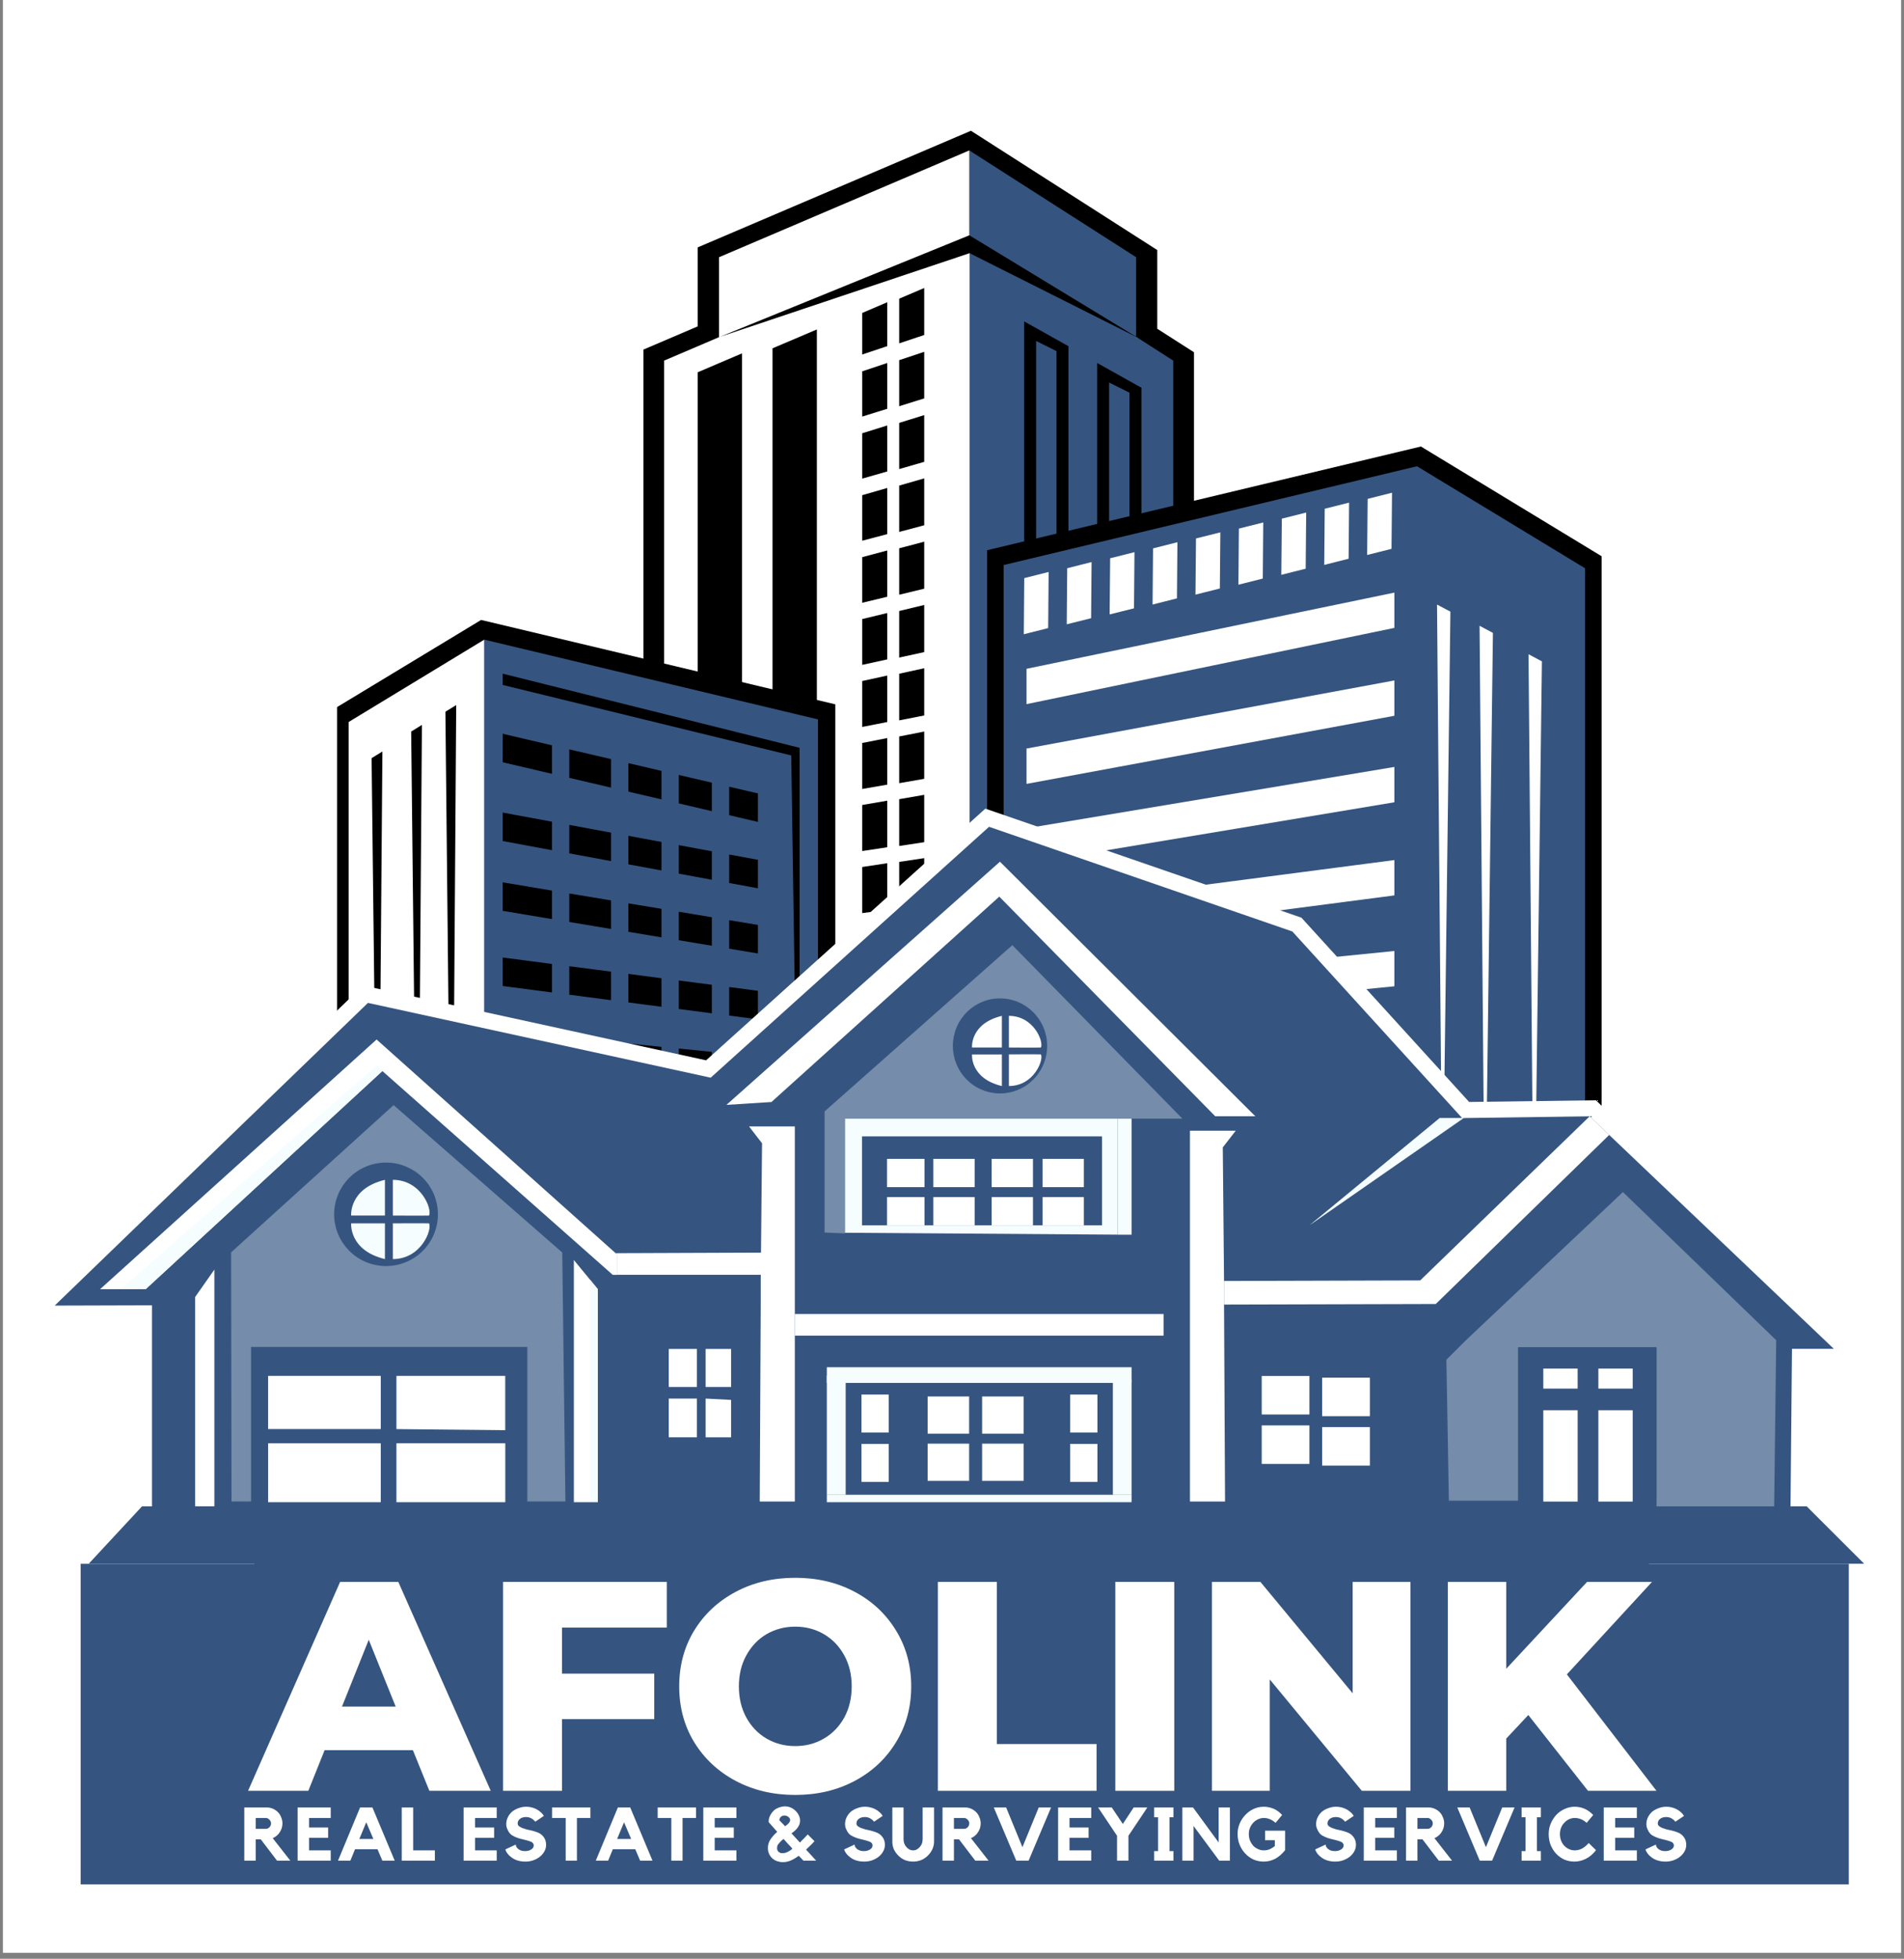 <svg xmlns="http://www.w3.org/2000/svg" xmlns:xlink="http://www.w3.org/1999/xlink" width="212" viewBox="0 0 159 163.5" height="218" preserveAspectRatio="xMidYMid meet"><rect x="0" y="0" width="159" height="163.5" fill="#808080" stroke="none"/><defs><filter x="0%" y="0%" width="100%" height="100%" id="52a277c551"></filter><g></g><clipPath id="a009444e54"><path d="M 0.242 0 L 158.758 0 L 158.758 163 L 0.242 163 Z M 0.242 0 " clip-rule="nonzero"></path></clipPath><clipPath id="764a655b62"><path d="M 0.242 0 L 158.758 0 L 158.758 128 L 0.242 128 Z M 0.242 0 " clip-rule="nonzero"></path></clipPath><mask id="c05620211f"><g filter="url(#52a277c551)"><rect x="-15.9" width="190.8" fill="#000000" y="-16.35" height="196.2" fill-opacity="0.2"></rect></g></mask><clipPath id="ca4c64a59f"><path d="M 0.242 0 L 158.758 0 L 158.758 127 L 0.242 127 Z M 0.242 0 " clip-rule="nonzero"></path></clipPath><clipPath id="790ab8b368"><rect x="0" width="159" y="0" height="128"></rect></clipPath><mask id="995bdbab51"><g filter="url(#52a277c551)"><rect x="-15.9" width="190.8" fill="#000000" y="-16.35" height="196.2" fill-opacity="0.33"></rect></g></mask><clipPath id="c2ebeda25c"><path d="M 0.434 0.48 L 31 0.48 L 31 25 L 0.434 25 Z M 0.434 0.48 " clip-rule="nonzero"></path></clipPath><clipPath id="d483b7aae5"><rect x="0" width="32" y="0" height="26"></rect></clipPath><mask id="fb540264c8"><g filter="url(#52a277c551)"><rect x="-15.9" width="190.8" fill="#000000" y="-16.35" height="196.2" fill-opacity="0.33"></rect></g></mask><clipPath id="0398c3986b"><path d="M 0.145 1 L 28.379 1 L 28.379 34.617 L 0.145 34.617 Z M 0.145 1 " clip-rule="nonzero"></path></clipPath><clipPath id="66a095cfab"><rect x="0" width="29" y="0" height="35"></rect></clipPath><mask id="99343b2d45"><g filter="url(#52a277c551)"><rect x="-15.9" width="190.8" fill="#000000" y="-16.35" height="196.2" fill-opacity="0.33"></rect></g></mask><clipPath id="2b6b0bdb85"><path d="M 0.355 0.059 L 28.59 0.059 L 28.59 27 L 0.355 27 Z M 0.355 0.059 " clip-rule="nonzero"></path></clipPath><clipPath id="7f55620295"><rect x="0" width="29" y="0" height="28"></rect></clipPath><clipPath id="d35f26585b"><path d="M 7 125 L 156 125 L 156 130.852 L 7 130.852 Z M 7 125 " clip-rule="nonzero"></path></clipPath><clipPath id="ff49ceb1ec"><path d="M 6.734 130.527 L 154.391 130.527 L 154.391 157.285 L 6.734 157.285 Z M 6.734 130.527 " clip-rule="nonzero"></path></clipPath></defs><g clip-path="url(#a009444e54)"><path fill="#ffffff" d="M 0.242 0 L 158.758 0 L 158.758 163 L 0.242 163 Z M 0.242 0 " fill-opacity="1" fill-rule="nonzero"></path></g><g clip-path="url(#764a655b62)"><g mask="url(#c05620211f)"><g transform="matrix(1, 0, 0, 1, -0, 0)"><g clip-path="url(#790ab8b368)"><g clip-path="url(#ca4c64a59f)"><path fill="#ffffff" d="M 158.645 79.172 C 158.645 97.035 152.734 113.504 142.754 126.754 L 16.199 126.754 C 6.219 113.504 0.309 97.031 0.309 79.172 C 0.309 35.445 35.754 0 79.477 0 C 123.203 0 158.648 35.445 158.648 79.172 Z M 158.645 79.172 " fill-opacity="1" fill-rule="nonzero"></path></g></g></g></g></g><path fill="#000000" d="M 53.73 114.828 L 53.73 29.18 L 58.266 27.242 L 58.266 20.648 L 81.082 10.914 L 96.641 20.871 L 96.641 27.441 L 99.707 29.402 L 99.707 114.828 Z M 53.73 114.828 " fill-opacity="1" fill-rule="nonzero"></path><path fill="#000000" d="M 97.977 30.102 L 97.977 113.441 L 55.457 113.441 L 55.457 30.102 L 60.047 28.141 L 60.047 21.469 L 80.945 12.555 L 94.875 21.469 L 94.875 28.105 L 95.109 28.25 L 94.977 28.18 Z M 97.977 30.102 " fill-opacity="1" fill-rule="nonzero"></path><path fill="#355580" d="M 80.945 12.555 L 80.945 19.641 L 80.969 19.652 L 94.875 28.105 L 94.875 21.469 Z M 80.945 12.555 " fill-opacity="1" fill-rule="nonzero"></path><path fill="#355580" d="M 94.977 28.18 L 95.113 28.246 L 94.875 28.105 L 94.875 28.117 L 80.969 21.133 L 80.945 21.141 L 80.945 89.738 L 80.969 89.738 L 80.969 113.441 L 85.527 113.441 L 85.527 26.828 L 89.223 28.895 L 89.223 113.441 L 91.621 113.441 L 91.621 30.297 L 94.875 32.117 L 95.32 32.363 L 95.32 113.441 L 97.977 113.441 L 97.977 30.102 Z M 94.977 28.18 " fill-opacity="1" fill-rule="nonzero"></path><path fill="#355580" d="M 86.527 89.738 L 86.527 113.441 L 88.227 113.441 L 88.227 29.309 L 86.527 28.461 Z M 86.527 89.738 " fill-opacity="1" fill-rule="nonzero"></path><path fill="#355580" d="M 92.621 89.738 L 92.621 113.441 L 94.32 113.441 L 94.32 32.777 L 92.621 31.93 Z M 92.621 89.738 " fill-opacity="1" fill-rule="nonzero"></path><path fill="#ffffff" d="M 80.945 21.141 L 60.117 28.117 C 60.117 28.117 60.086 28.125 60.086 28.125 L 60.117 28.117 L 80.945 19.641 L 80.945 12.555 L 60.047 21.469 L 60.047 28.141 L 55.457 30.102 L 55.457 113.441 L 58.266 113.441 L 58.266 31.074 L 60.047 30.312 L 61.965 29.496 L 61.965 113.441 L 64.512 113.441 L 64.512 29.074 L 68.215 27.5 L 68.215 113.441 L 80.969 113.441 L 80.969 21.133 Z M 77.18 34.648 L 77.18 38.551 L 75.09 39.152 L 75.09 35.297 Z M 75.09 33.906 L 75.09 30.062 L 77.18 29.367 L 77.18 33.254 Z M 77.18 39.93 L 77.18 43.844 L 75.09 44.398 L 75.09 40.531 Z M 77.18 45.215 L 77.18 49.137 L 75.09 49.641 L 75.09 45.766 Z M 77.18 50.496 L 77.18 54.43 L 75.09 54.887 L 75.09 51 Z M 77.18 55.777 L 77.18 59.719 L 75.09 60.129 L 75.09 56.234 Z M 77.18 61.062 L 77.18 65.008 L 75.09 65.371 L 75.09 61.473 Z M 77.18 66.344 L 77.18 70.297 L 75.09 70.613 L 75.09 66.707 Z M 77.18 71.629 L 77.18 75.582 L 75.09 75.852 L 75.09 71.941 Z M 77.18 76.914 L 77.18 80.871 L 75.09 81.094 L 75.09 77.184 Z M 77.18 82.195 L 77.18 86.156 L 75.09 86.332 L 75.09 82.422 Z M 77.18 27.961 L 75.09 28.66 L 75.09 24.93 L 77.18 24.039 Z M 74.094 35.512 L 74.094 39.352 L 72.004 39.949 L 72.004 36.164 Z M 72.004 34.77 L 72.004 30.992 L 74.094 30.297 L 74.094 34.121 Z M 74.094 40.73 L 74.094 44.582 L 72.004 45.133 L 72.004 41.332 Z M 74.094 45.949 L 74.094 49.809 L 72.004 50.312 L 72.004 46.504 Z M 74.094 51.168 L 74.094 55.039 L 72.004 55.496 L 72.004 51.672 Z M 74.094 56.387 L 74.094 60.266 L 72.004 60.676 L 72.004 56.844 Z M 74.094 61.605 L 74.094 65.492 L 72.004 65.855 L 72.004 62.016 Z M 74.094 66.832 L 74.094 70.719 L 72.004 71.035 L 72.004 67.191 Z M 74.094 72.051 L 74.094 75.945 L 72.004 76.215 L 72.004 72.367 Z M 74.094 77.273 L 74.094 81.168 L 72.004 81.395 L 72.004 77.543 Z M 74.094 82.496 L 74.094 86.391 L 72.004 86.57 L 72.004 82.719 Z M 74.094 28.891 L 72.004 29.59 L 72.004 26.121 L 74.094 25.227 Z M 74.094 111.52 L 72.004 111.52 L 72.004 108.617 L 74.094 108.617 Z M 74.094 107.285 L 72.004 107.285 L 72.004 103.438 L 74.094 103.395 Z M 74.094 102.062 L 72.004 102.105 L 72.004 98.258 L 74.094 98.168 Z M 74.094 96.84 L 72.004 96.93 L 72.004 93.078 L 74.094 92.945 Z M 74.094 91.617 L 72.004 91.75 L 72.004 87.898 L 74.094 87.719 Z M 77.18 111.52 L 75.09 111.52 L 75.09 108.617 L 77.18 108.617 Z M 77.18 107.285 L 75.09 107.285 L 75.09 103.379 L 77.18 103.332 Z M 77.18 102.004 L 75.09 102.047 L 75.09 98.137 L 77.18 98.051 Z M 77.18 96.723 L 75.09 96.812 L 75.09 92.898 L 77.18 92.766 Z M 77.18 91.438 L 75.09 91.57 L 75.09 87.656 L 77.18 87.48 Z M 77.18 91.438 " fill-opacity="1" fill-rule="nonzero"></path><path fill="#ffffff" d="M 118.332 38.918 L 83.812 47.164 L 83.812 113.328 L 132.367 113.328 L 132.367 47.434 Z M 118.332 38.918 " fill-opacity="1" fill-rule="nonzero"></path><path fill="#000000" d="M 82.43 114.91 L 82.43 45.926 L 118.66 37.27 L 133.75 46.43 L 133.75 114.91 Z M 82.43 114.91 " fill-opacity="1" fill-rule="nonzero"></path><path fill="#ffffff" d="M 84.812 112.328 L 84.812 47.953 L 118.168 39.984 L 131.371 47.996 L 131.371 112.328 Z M 84.812 112.328 " fill-opacity="1" fill-rule="nonzero"></path><path fill="#355580" d="M 118.332 38.918 L 83.812 47.164 L 83.812 113.328 L 132.367 113.328 L 132.367 47.434 Z M 114.211 41.641 L 116.246 41.125 L 116.203 45.812 L 114.168 46.324 Z M 110.625 42.465 L 112.66 41.953 L 112.621 46.637 L 110.586 47.152 Z M 107.043 43.293 L 109.078 42.781 L 109.035 47.469 L 107 47.98 Z M 103.457 44.121 L 105.492 43.609 L 105.453 48.293 L 103.418 48.805 L 103.457 44.117 Z M 99.875 44.945 L 101.91 44.434 L 101.867 49.121 L 99.832 49.633 Z M 96.289 45.773 L 98.324 45.258 L 98.285 49.945 L 96.25 50.461 Z M 92.707 46.598 L 94.738 46.09 L 94.699 50.777 L 92.664 51.285 Z M 89.121 47.43 L 91.156 46.914 L 91.117 51.602 L 89.082 52.109 L 89.121 47.426 Z M 85.535 48.254 L 87.57 47.742 L 87.531 52.426 L 85.496 52.941 Z M 116.441 104.527 L 85.723 105.367 L 85.723 102.422 L 116.441 101.582 Z M 116.441 97.129 L 85.723 98.715 L 85.723 95.766 L 116.441 94.18 Z M 116.441 89.539 L 85.723 92.055 L 85.723 89.105 L 116.441 86.594 Z M 116.441 82.324 L 85.723 85.398 L 85.723 82.453 L 116.441 79.379 Z M 116.441 74.738 L 85.723 78.746 L 85.723 75.797 L 116.441 71.789 Z M 116.441 66.965 L 85.723 72.086 L 85.723 69.137 L 116.441 64.016 Z M 116.441 59.746 L 85.723 65.43 L 85.723 62.48 L 116.441 56.797 Z M 116.441 52.41 L 85.723 58.773 L 85.723 55.824 L 116.441 49.465 Z M 120.457 103.477 L 120.004 50.461 L 121.121 51.055 L 120.453 103.477 Z M 124.004 105.25 L 123.555 52.234 L 124.672 52.828 Z M 128.098 107.625 L 127.645 54.609 L 128.762 55.203 L 128.094 107.625 Z M 128.098 107.625 " fill-opacity="1" fill-rule="nonzero"></path><path fill="#000000" d="M 40.176 51.746 L 28.148 59.02 L 28.148 115.293 L 69.754 115.293 L 69.754 58.789 Z M 40.176 51.746 " fill-opacity="1" fill-rule="nonzero"></path><path fill="#355580" d="M 46.094 106.465 L 41.977 106.352 L 41.977 103.973 L 46.094 104.086 Z M 46.094 100.59 L 41.977 100.379 L 41.977 97.996 L 46.094 98.211 Z M 46.094 94.59 L 41.977 94.25 L 41.977 91.871 L 46.094 92.211 Z M 46.094 88.84 L 41.977 88.426 L 41.977 86.051 L 46.094 86.461 Z M 46.094 82.84 L 41.977 82.301 L 41.977 79.922 L 46.094 80.461 Z M 46.094 76.715 L 41.977 76.027 L 41.977 73.648 L 46.094 74.336 Z M 46.094 70.965 L 41.977 70.199 L 41.977 67.824 L 46.094 68.586 Z M 46.094 64.59 L 41.977 63.625 L 41.977 61.246 L 46.094 62.211 Z M 51.027 106.602 L 47.539 106.504 L 47.539 104.125 L 51.027 104.219 Z M 51.027 100.844 L 47.539 100.664 L 47.539 98.285 L 51.027 98.465 Z M 51.027 94.992 L 47.539 94.707 L 47.539 92.328 L 51.027 92.613 Z M 51.027 89.332 L 47.539 88.984 L 47.539 86.605 L 51.027 86.957 Z M 51.027 83.484 L 47.539 83.027 L 47.539 80.648 L 51.027 81.102 Z M 51.027 77.539 L 47.539 76.957 L 47.539 74.578 L 51.027 75.156 Z M 51.027 71.875 L 47.539 71.23 L 47.539 68.852 L 51.027 69.5 Z M 51.027 65.742 L 47.539 64.926 L 47.539 62.547 L 51.027 63.363 Z M 55.238 106.715 L 52.473 106.641 L 52.473 104.258 L 55.238 104.336 Z M 55.238 101.066 L 52.473 100.922 L 52.473 98.539 L 55.238 98.684 Z M 55.238 95.336 L 52.473 95.109 L 52.473 92.734 L 55.238 92.957 Z M 55.238 89.758 L 52.473 89.48 L 52.473 87.102 L 55.238 87.379 Z M 55.238 84.035 L 52.473 83.672 L 52.473 81.289 L 55.238 81.652 Z M 55.238 78.238 L 52.473 77.777 L 52.473 75.402 L 55.238 75.859 Z M 55.238 72.656 L 52.473 72.145 L 52.473 69.766 L 55.238 70.277 Z M 55.238 66.723 L 52.473 66.078 L 52.473 63.699 L 55.238 64.344 Z M 59.445 106.832 L 56.684 106.754 L 56.684 104.375 L 59.445 104.449 Z M 59.445 101.281 L 56.684 101.137 L 56.684 98.758 L 59.445 98.898 Z M 59.445 95.684 L 56.684 95.457 L 56.684 93.078 L 59.445 93.305 Z M 59.445 90.176 L 56.684 89.898 L 56.684 87.52 L 59.445 87.797 Z M 59.445 84.582 L 56.684 84.219 L 56.684 81.84 L 59.445 82.199 Z M 59.445 78.941 L 56.684 78.48 L 56.684 76.102 L 59.445 76.562 Z M 59.445 73.434 L 56.684 72.922 L 56.684 70.543 L 59.445 71.055 Z M 59.445 67.707 L 56.684 67.059 L 56.684 64.684 L 59.445 65.328 Z M 63.293 106.938 L 60.891 106.871 L 60.891 104.488 L 63.293 104.555 Z M 63.293 101.477 L 60.891 101.355 L 60.891 98.973 L 63.293 99.098 Z M 63.293 96 L 60.891 95.801 L 60.891 93.422 L 63.293 93.621 Z M 63.293 90.562 L 60.891 90.324 L 60.891 87.945 L 63.293 88.184 Z M 63.293 85.082 L 60.891 84.77 L 60.891 82.387 L 63.293 82.703 Z M 63.293 79.586 L 60.891 79.184 L 60.891 76.805 L 63.293 77.203 Z M 63.293 74.145 L 60.891 73.703 L 60.891 71.324 L 63.293 71.766 Z M 63.293 68.605 L 60.891 68.043 L 60.891 65.664 L 63.293 66.227 Z M 40.441 53.391 L 40.434 53.391 L 40.434 113.457 L 68.305 113.457 L 68.305 60.047 Z M 66.77 109.441 L 66.074 63.055 L 41.977 57.172 L 41.977 56.23 L 66.77 62.418 Z M 66.77 109.441 " fill-opacity="1" fill-rule="nonzero"></path><path fill="#ffffff" d="M 29.113 60.266 L 29.113 113.457 L 40.434 113.457 L 40.434 53.395 Z M 31.566 109.18 L 31.031 63.281 L 31.934 62.727 L 31.566 109.184 Z M 34.871 109.973 L 34.336 61.062 L 35.234 60.508 Z M 37.195 59.406 L 38.098 58.852 L 37.734 111.625 Z M 37.195 59.406 " fill-opacity="1" fill-rule="nonzero"></path><path fill="#ffffff" d="M 11.359 127.758 L 11.359 110.289 L 1.262 110.316 L 30.316 82.258 L 58.965 88.504 L 82.285 67.496 L 108.68 76.598 L 122.684 91.98 L 133.273 91.84 L 156.473 113.918 L 150.961 113.918 L 150.824 127.629 Z M 11.359 127.758 " fill-opacity="1" fill-rule="nonzero"></path><path fill="#355580" d="M 4.566 108.977 L 30.727 83.711 L 59.348 89.953 L 82.594 69.012 L 107.922 77.75 L 122.102 93.324 L 132.75 93.176 L 153.141 112.586 L 149.645 112.586 L 149.508 127.438 L 140.309 126.426 L 12.691 126.426 L 12.691 108.953 Z M 4.566 108.977 " fill-opacity="1" fill-rule="nonzero"></path><g mask="url(#995bdbab51)"><g transform="matrix(1, 0, 0, 1, 68, 78)"><g clip-path="url(#d483b7aae5)"><g clip-path="url(#c2ebeda25c)"><path fill="#f5fdff" d="M 0.859 14.77 L 16.539 0.891 L 30.742 15.375 L 2.566 15.375 L 2.566 24.949 L 0.859 24.879 Z M 0.859 14.77 " fill-opacity="1" fill-rule="nonzero"></path></g></g></g></g><g mask="url(#fb540264c8)"><g transform="matrix(1, 0, 0, 1, 19, 91)"><g clip-path="url(#66a095cfab)"><g clip-path="url(#0398c3986b)"><path fill="#f5fdff" d="M 0.297 13.535 L 13.871 1.242 L 27.953 13.547 L 28.215 34.324 L 0.332 34.324 Z M 0.297 13.535 " fill-opacity="1" fill-rule="nonzero"></path></g></g></g></g><path fill="#355580" d="M 36.57 101.359 C 36.57 101.641 36.543 101.922 36.488 102.199 C 36.43 102.48 36.348 102.75 36.242 103.012 C 36.133 103.273 35.996 103.523 35.84 103.758 C 35.684 103.992 35.504 104.211 35.301 104.414 C 35.102 104.613 34.883 104.793 34.645 104.949 C 34.406 105.105 34.156 105.242 33.895 105.348 C 33.633 105.457 33.359 105.539 33.082 105.594 C 32.805 105.648 32.52 105.68 32.238 105.68 C 31.953 105.68 31.672 105.648 31.391 105.594 C 31.113 105.539 30.84 105.457 30.578 105.348 C 30.316 105.242 30.066 105.109 29.828 104.949 C 29.594 104.793 29.375 104.613 29.172 104.414 C 28.973 104.211 28.793 103.992 28.633 103.758 C 28.477 103.523 28.344 103.273 28.234 103.012 C 28.125 102.75 28.043 102.48 27.988 102.199 C 27.93 101.922 27.902 101.641 27.902 101.359 C 27.902 101.074 27.93 100.793 27.988 100.516 C 28.043 100.238 28.125 99.965 28.234 99.703 C 28.344 99.441 28.477 99.195 28.633 98.957 C 28.793 98.723 28.973 98.504 29.172 98.305 C 29.375 98.102 29.594 97.922 29.828 97.766 C 30.066 97.609 30.316 97.477 30.578 97.367 C 30.84 97.258 31.113 97.176 31.391 97.121 C 31.672 97.066 31.953 97.039 32.238 97.039 C 32.52 97.039 32.805 97.066 33.082 97.121 C 33.359 97.176 33.633 97.258 33.895 97.367 C 34.156 97.477 34.406 97.609 34.645 97.766 C 34.883 97.922 35.102 98.102 35.301 98.305 C 35.504 98.504 35.684 98.723 35.84 98.957 C 35.996 99.195 36.133 99.441 36.242 99.703 C 36.348 99.965 36.43 100.238 36.488 100.516 C 36.543 100.793 36.57 101.074 36.57 101.359 Z M 36.57 101.359 " fill-opacity="1" fill-rule="nonzero"></path><path fill="#ffffff" d="M 51.414 104.605 L 31.449 86.766 L 8.352 107.613 L 12.16 107.613 L 31.93 89.398 L 51.168 106.41 L 51.523 106.41 L 51.523 104.605 Z M 51.414 104.605 " fill-opacity="1" fill-rule="nonzero"></path><path fill="#ffffff" d="M 65.871 104.547 L 51.523 104.602 L 51.523 106.406 L 65.707 106.406 Z M 65.871 104.547 " fill-opacity="1" fill-rule="nonzero"></path><path fill="#ffffff" d="M 47.922 105.172 L 47.922 125.734 L 49.926 125.734 L 49.926 107.609 Z M 47.922 105.172 " fill-opacity="1" fill-rule="nonzero"></path><path fill="#355580" d="M 20.965 112.426 L 44.035 112.426 L 44.035 125.734 L 20.965 125.734 Z M 20.965 112.426 " fill-opacity="1" fill-rule="nonzero"></path><path fill="#ffffff" d="M 22.391 114.844 L 31.797 114.844 L 31.797 119.281 L 22.391 119.281 Z M 22.391 114.844 " fill-opacity="1" fill-rule="nonzero"></path><path fill="#ffffff" d="M 22.391 120.469 L 22.391 126.336 L 31.797 126.223 L 31.797 120.469 Z M 22.391 120.469 " fill-opacity="1" fill-rule="nonzero"></path><path fill="#ffffff" d="M 33.105 120.469 L 42.195 120.469 L 42.195 126.34 L 33.105 126.34 Z M 33.105 120.469 " fill-opacity="1" fill-rule="nonzero"></path><path fill="#ffffff" d="M 33.105 119.285 L 42.191 119.375 L 42.191 114.844 L 33.105 114.844 Z M 33.105 119.285 " fill-opacity="1" fill-rule="nonzero"></path><path fill="#f5fdff" d="M 49.289 125.734 L 49.289 106.832 L 49.926 107.609 L 49.926 125.734 Z M 49.289 125.734 " fill-opacity="1" fill-rule="nonzero"></path><path fill="#ffffff" d="M 55.848 112.594 L 58.199 112.594 L 58.199 115.77 L 55.848 115.77 Z M 55.848 112.594 " fill-opacity="1" fill-rule="nonzero"></path><path fill="#ffffff" d="M 55.848 116.738 L 58.199 116.738 L 58.199 119.969 L 55.848 119.969 Z M 55.848 116.738 " fill-opacity="1" fill-rule="nonzero"></path><path fill="#ffffff" d="M 58.926 116.738 L 58.926 119.969 L 61.051 119.969 L 61.051 116.848 Z M 58.926 116.738 " fill-opacity="1" fill-rule="nonzero"></path><path fill="#ffffff" d="M 58.926 112.594 L 61.051 112.594 L 61.051 115.77 L 58.926 115.77 Z M 58.926 112.594 " fill-opacity="1" fill-rule="nonzero"></path><path fill="#f5fdff" d="M 32.145 101.461 L 29.324 101.461 C 29.324 101.461 29.129 99.207 32.145 98.48 Z M 32.145 101.461 " fill-opacity="1" fill-rule="nonzero"></path><path fill="#f5fdff" d="M 32.805 98.48 L 32.805 101.461 C 32.805 101.461 35.43 101.477 35.824 101.461 C 36.109 100.957 35.18 98.48 32.805 98.48 Z M 32.805 98.48 " fill-opacity="1" fill-rule="nonzero"></path><path fill="#f5fdff" d="M 32.145 102.113 L 29.324 102.113 C 29.324 102.113 29.129 104.367 32.145 105.094 Z M 32.145 102.113 " fill-opacity="1" fill-rule="nonzero"></path><path fill="#f5fdff" d="M 32.805 105.094 L 32.805 102.113 C 32.805 102.113 35.43 102.098 35.824 102.113 C 36.109 102.617 35.18 105.094 32.805 105.094 Z M 32.805 105.094 " fill-opacity="1" fill-rule="nonzero"></path><path fill="#355580" d="M 87.445 87.301 C 87.445 87.562 87.422 87.82 87.371 88.074 C 87.32 88.332 87.246 88.578 87.145 88.82 C 87.047 89.059 86.926 89.289 86.781 89.504 C 86.637 89.723 86.477 89.922 86.293 90.105 C 86.109 90.289 85.91 90.457 85.695 90.602 C 85.48 90.746 85.254 90.867 85.016 90.965 C 84.777 91.066 84.531 91.141 84.277 91.191 C 84.023 91.242 83.766 91.27 83.508 91.27 C 83.25 91.27 82.992 91.242 82.742 91.191 C 82.488 91.141 82.242 91.066 82.004 90.965 C 81.762 90.867 81.535 90.746 81.32 90.602 C 81.105 90.457 80.906 90.289 80.727 90.105 C 80.543 89.922 80.379 89.723 80.234 89.504 C 80.09 89.289 79.969 89.059 79.871 88.82 C 79.773 88.578 79.699 88.332 79.648 88.074 C 79.598 87.82 79.57 87.562 79.57 87.301 C 79.57 87.043 79.598 86.781 79.648 86.527 C 79.699 86.273 79.773 86.023 79.871 85.785 C 79.969 85.543 80.09 85.312 80.234 85.098 C 80.379 84.883 80.543 84.68 80.727 84.496 C 80.906 84.312 81.105 84.148 81.32 84.004 C 81.535 83.859 81.762 83.734 82.004 83.637 C 82.242 83.535 82.488 83.461 82.742 83.41 C 82.992 83.359 83.25 83.336 83.508 83.336 C 83.766 83.336 84.023 83.359 84.277 83.41 C 84.531 83.461 84.777 83.535 85.016 83.637 C 85.254 83.734 85.48 83.859 85.695 84.004 C 85.91 84.148 86.109 84.312 86.293 84.496 C 86.477 84.68 86.637 84.883 86.781 85.098 C 86.926 85.312 87.047 85.543 87.145 85.785 C 87.246 86.023 87.32 86.273 87.371 86.527 C 87.422 86.781 87.445 87.043 87.445 87.301 Z M 87.445 87.301 " fill-opacity="1" fill-rule="nonzero"></path><path fill="#ffffff" d="M 83.664 87.434 L 81.172 87.434 C 81.172 87.434 80.992 85.441 83.664 84.793 Z M 83.664 87.434 " fill-opacity="1" fill-rule="nonzero"></path><path fill="#ffffff" d="M 84.25 84.793 L 84.25 87.434 C 84.25 87.434 86.574 87.453 86.922 87.434 C 87.176 86.988 86.352 84.793 84.25 84.793 Z M 84.25 84.793 " fill-opacity="1" fill-rule="nonzero"></path><path fill="#ffffff" d="M 83.664 88.012 L 81.172 88.012 C 81.172 88.012 80.992 90.008 83.664 90.652 Z M 83.664 88.012 " fill-opacity="1" fill-rule="nonzero"></path><path fill="#ffffff" d="M 84.25 90.648 L 84.25 88.008 C 84.25 88.008 86.574 87.992 86.922 88.008 C 87.176 88.453 86.352 90.648 84.25 90.648 Z M 84.25 90.648 " fill-opacity="1" fill-rule="nonzero"></path><path fill="#ffffff" d="M 16.297 125.734 L 17.902 125.734 L 17.902 105.973 L 16.297 108.258 Z M 16.297 125.734 " fill-opacity="1" fill-rule="nonzero"></path><path fill="#ffffff" d="M 60.664 92.223 L 83.504 71.926 L 104.832 93.176 L 101.484 93.176 L 83.449 74.84 L 64.422 91.984 Z M 60.664 92.223 " fill-opacity="1" fill-rule="nonzero"></path><path fill="#f5fdff" d="M 70.566 102.898 L 93.336 103.055 L 93.336 93.375 L 70.566 93.375 Z M 70.566 102.898 " fill-opacity="1" fill-rule="nonzero"></path><path fill="#355580" d="M 71.984 94.852 L 92.027 94.852 L 92.027 102.277 L 71.984 102.277 Z M 71.984 94.852 " fill-opacity="1" fill-rule="nonzero"></path><path fill="#f5fdff" d="M 93.336 93.375 L 94.496 93.375 L 94.496 103.059 L 93.336 103.059 Z M 93.336 93.375 " fill-opacity="1" fill-rule="nonzero"></path><path fill="#ffffff" d="M 74.074 96.73 L 77.203 96.73 L 77.203 99.09 L 74.074 99.09 Z M 74.074 96.73 " fill-opacity="1" fill-rule="nonzero"></path><path fill="#ffffff" d="M 77.941 96.73 L 81.391 96.73 L 81.391 99.09 L 77.941 99.09 Z M 77.941 96.73 " fill-opacity="1" fill-rule="nonzero"></path><path fill="#ffffff" d="M 82.812 96.73 L 86.262 96.73 L 86.262 99.09 L 82.812 99.09 Z M 82.812 96.73 " fill-opacity="1" fill-rule="nonzero"></path><path fill="#ffffff" d="M 87.062 96.73 L 90.512 96.73 L 90.512 99.09 L 87.062 99.09 Z M 87.062 96.73 " fill-opacity="1" fill-rule="nonzero"></path><path fill="#ffffff" d="M 74.074 99.918 L 77.203 99.918 L 77.203 102.277 L 74.074 102.277 Z M 74.074 99.918 " fill-opacity="1" fill-rule="nonzero"></path><path fill="#ffffff" d="M 77.941 99.918 L 81.391 99.918 L 81.391 102.277 L 77.941 102.277 Z M 77.941 99.918 " fill-opacity="1" fill-rule="nonzero"></path><path fill="#ffffff" d="M 82.812 99.918 L 86.262 99.918 L 86.262 102.277 L 82.812 102.277 Z M 82.812 99.918 " fill-opacity="1" fill-rule="nonzero"></path><path fill="#ffffff" d="M 87.062 99.918 L 90.512 99.918 L 90.512 102.277 L 87.062 102.277 Z M 87.062 99.918 " fill-opacity="1" fill-rule="nonzero"></path><path fill="#f5fdff" d="M 69.047 124.766 L 94.496 124.766 L 94.496 126.012 L 69.047 126.012 Z M 69.047 124.766 " fill-opacity="1" fill-rule="nonzero"></path><path fill="#f5fdff" d="M 92.934 115.129 L 94.496 115.129 L 94.496 124.766 L 92.934 124.766 Z M 92.934 115.129 " fill-opacity="1" fill-rule="nonzero"></path><path fill="#ffffff" d="M 77.465 116.562 L 80.93 116.562 L 80.93 119.668 L 77.465 119.668 Z M 77.465 116.562 " fill-opacity="1" fill-rule="nonzero"></path><path fill="#ffffff" d="M 77.465 120.5 L 80.93 120.5 L 80.93 123.605 L 77.465 123.605 Z M 77.465 120.5 " fill-opacity="1" fill-rule="nonzero"></path><path fill="#ffffff" d="M 82.016 116.562 L 85.484 116.562 L 85.484 119.668 L 82.016 119.668 Z M 82.016 116.562 " fill-opacity="1" fill-rule="nonzero"></path><path fill="#ffffff" d="M 82.016 120.5 L 85.484 120.5 L 85.484 123.605 L 82.016 123.605 Z M 82.016 120.5 " fill-opacity="1" fill-rule="nonzero"></path><path fill="#ffffff" d="M 71.941 116.402 L 74.215 116.402 L 74.215 119.574 L 71.941 119.574 Z M 71.941 116.402 " fill-opacity="1" fill-rule="nonzero"></path><path fill="#ffffff" d="M 71.941 120.52 L 74.215 120.52 L 74.215 123.691 L 71.941 123.691 Z M 71.941 120.52 " fill-opacity="1" fill-rule="nonzero"></path><path fill="#ffffff" d="M 89.371 116.402 L 91.645 116.402 L 91.645 119.574 L 89.371 119.574 Z M 89.371 116.402 " fill-opacity="1" fill-rule="nonzero"></path><path fill="#ffffff" d="M 89.371 120.52 L 91.645 120.52 L 91.645 123.691 L 89.371 123.691 Z M 89.371 120.52 " fill-opacity="1" fill-rule="nonzero"></path><path fill="#f5fdff" d="M 69.047 114.812 L 70.621 114.812 L 70.621 124.766 L 69.047 124.766 Z M 69.047 114.812 " fill-opacity="1" fill-rule="nonzero"></path><path fill="#f5fdff" d="M 94.496 114.121 L 94.496 115.43 L 69.047 115.43 L 69.047 114.121 Z M 94.496 114.121 " fill-opacity="1" fill-rule="nonzero"></path><path fill="#f5fdff" d="M 10.086 107.609 L 31.504 88.887 L 31.93 89.398 L 12.16 107.609 Z M 10.086 107.609 " fill-opacity="1" fill-rule="nonzero"></path><path fill="#ffffff" d="M 102.219 106.922 L 118.598 106.875 L 132.75 93.176 L 153.141 112.586 L 134.379 94.734 L 119.898 108.844 L 102.219 108.891 Z M 102.219 106.922 " fill-opacity="1" fill-rule="nonzero"></path><path fill="#ffffff" d="M 102.219 109.078 L 102.301 125.332 L 99.371 125.332 L 99.371 94.379 L 103.195 94.379 L 102.113 95.77 L 102.219 107.129 Z M 102.219 109.078 " fill-opacity="1" fill-rule="nonzero"></path><path fill="#ffffff" d="M 63.527 108.891 L 63.445 125.332 L 66.375 125.332 L 66.375 94.023 L 62.551 94.023 L 63.637 95.43 L 63.527 106.922 Z M 63.527 108.891 " fill-opacity="1" fill-rule="nonzero"></path><path fill="#ffffff" d="M 105.363 114.852 L 109.348 114.852 L 109.348 118.066 L 105.363 118.066 Z M 105.363 114.852 " fill-opacity="1" fill-rule="nonzero"></path><path fill="#ffffff" d="M 110.41 114.992 L 114.395 114.992 L 114.395 118.207 L 110.41 118.207 Z M 110.41 114.992 " fill-opacity="1" fill-rule="nonzero"></path><path fill="#ffffff" d="M 105.363 118.977 L 109.348 118.977 L 109.348 122.191 L 105.363 122.191 Z M 105.363 118.977 " fill-opacity="1" fill-rule="nonzero"></path><path fill="#ffffff" d="M 110.41 119.117 L 114.395 119.117 L 114.395 122.332 L 110.41 122.332 Z M 110.41 119.117 " fill-opacity="1" fill-rule="nonzero"></path><g mask="url(#99343b2d45)"><g transform="matrix(1, 0, 0, 1, 120, 99)"><g clip-path="url(#7f55620295)"><g clip-path="url(#2b6b0bdb85)"><path fill="#f5fdff" d="M 28.328 12.867 L 28.156 26.949 L 18.336 26.949 L 18.336 13.457 L 6.785 13.457 L 6.785 26.262 L 0.992 26.262 L 0.855 18.414 L 0.785 14.496 L 0.855 14.426 L 2.418 12.867 L 15.527 0.5 Z M 28.328 12.867 " fill-opacity="1" fill-rule="nonzero"></path></g></g></g></g><path fill="#355580" d="M 126.781 112.457 L 138.336 112.457 L 138.336 125.332 L 126.781 125.332 Z M 126.781 112.457 " fill-opacity="1" fill-rule="nonzero"></path><path fill="#ffffff" d="M 128.879 114.234 L 131.746 114.234 L 131.746 115.906 L 128.879 115.906 Z M 128.879 114.234 " fill-opacity="1" fill-rule="nonzero"></path><path fill="#ffffff" d="M 133.477 114.234 L 136.344 114.234 L 136.344 115.906 L 133.477 115.906 Z M 133.477 114.234 " fill-opacity="1" fill-rule="nonzero"></path><path fill="#ffffff" d="M 128.879 117.711 L 131.746 117.711 L 131.746 125.336 L 128.879 125.336 Z M 128.879 117.711 " fill-opacity="1" fill-rule="nonzero"></path><path fill="#ffffff" d="M 133.477 117.711 L 136.344 117.711 L 136.344 125.336 L 133.477 125.336 Z M 133.477 117.711 " fill-opacity="1" fill-rule="nonzero"></path><g clip-path="url(#d35f26585b)"><path fill="#355580" d="M 11.859 125.734 L 150.875 125.734 L 155.672 130.523 L 7.41 130.523 Z M 11.859 125.734 " fill-opacity="1" fill-rule="nonzero"></path></g><path fill="#ffffff" d="M 66.375 109.68 L 97.168 109.68 L 97.168 111.484 L 66.375 111.484 Z M 66.375 109.68 " fill-opacity="1" fill-rule="nonzero"></path><path fill="#f5fdff" d="M 122.238 93.32 L 109.348 102.277 L 120.223 93.32 Z M 122.238 93.32 " fill-opacity="1" fill-rule="nonzero"></path><g clip-path="url(#ff49ceb1ec)"><path fill="#355580" d="M 6.734 130.527 L 154.43 130.527 L 154.43 157.285 L 6.734 157.285 Z M 6.734 130.527 " fill-opacity="1" fill-rule="nonzero"></path></g><path fill="#355580" d="M 21.246 125.387 L 137.703 125.387 L 137.703 155.871 L 21.246 155.871 L 21.246 125.387 " fill-opacity="1" fill-rule="nonzero"></path><g fill="#ffffff" fill-opacity="1"><g transform="translate(21.059, 149.478)"><g><path d="M 13.422 -3.391 L 6.047 -3.391 L 4.688 0 L -0.344 0 L 7.344 -17.438 L 12.203 -17.438 L 19.922 0 L 14.797 0 Z M 11.984 -7.031 L 9.734 -12.609 L 7.5 -7.031 Z M 11.984 -7.031 "></path></g></g></g><g fill="#ffffff" fill-opacity="1"><g transform="translate(40.26, 149.478)"><g><path d="M 6.672 -13.625 L 6.672 -9.781 L 14.375 -9.781 L 14.375 -5.984 L 6.672 -5.984 L 6.672 0 L 1.75 0 L 1.75 -17.438 L 15.422 -17.438 L 15.422 -13.625 Z M 6.672 -13.625 "></path></g></g></g><g fill="#ffffff" fill-opacity="1"><g transform="translate(55.875, 149.478)"><g><path d="M 10.531 0.344 C 8.688 0.344 7.031 -0.047 5.562 -0.828 C 4.094 -1.609 2.938 -2.688 2.094 -4.062 C 1.258 -5.438 0.844 -6.988 0.844 -8.719 C 0.844 -10.445 1.258 -12 2.094 -13.375 C 2.938 -14.75 4.094 -15.828 5.562 -16.609 C 7.031 -17.391 8.688 -17.781 10.531 -17.781 C 12.375 -17.781 14.031 -17.391 15.5 -16.609 C 16.969 -15.828 18.117 -14.75 18.953 -13.375 C 19.797 -12 20.219 -10.445 20.219 -8.719 C 20.219 -6.988 19.797 -5.438 18.953 -4.062 C 18.117 -2.688 16.969 -1.609 15.5 -0.828 C 14.031 -0.047 12.375 0.344 10.531 0.344 Z M 10.531 -3.734 C 11.414 -3.734 12.211 -3.941 12.922 -4.359 C 13.641 -4.773 14.207 -5.359 14.625 -6.109 C 15.039 -6.867 15.25 -7.738 15.25 -8.719 C 15.25 -9.695 15.039 -10.562 14.625 -11.312 C 14.207 -12.07 13.641 -12.66 12.922 -13.078 C 12.211 -13.492 11.414 -13.703 10.531 -13.703 C 9.656 -13.703 8.859 -13.492 8.141 -13.078 C 7.43 -12.66 6.867 -12.07 6.453 -11.312 C 6.035 -10.562 5.828 -9.695 5.828 -8.719 C 5.828 -7.738 6.035 -6.867 6.453 -6.109 C 6.867 -5.359 7.43 -4.773 8.141 -4.359 C 8.859 -3.941 9.656 -3.734 10.531 -3.734 Z M 10.531 -3.734 "></path></g></g></g><g fill="#ffffff" fill-opacity="1"><g transform="translate(76.571, 149.478)"><g><path d="M 1.75 -17.438 L 6.672 -17.438 L 6.672 -3.906 L 15 -3.906 L 15 0 L 1.75 0 Z M 1.75 -17.438 "></path></g></g></g><g fill="#ffffff" fill-opacity="1"><g transform="translate(91.389, 149.478)"><g><path d="M 1.75 -17.438 L 6.672 -17.438 L 6.672 0 L 1.75 0 Z M 1.75 -17.438 "></path></g></g></g><g fill="#ffffff" fill-opacity="1"><g transform="translate(99.458, 149.478)"><g><path d="M 18.328 -17.438 L 18.328 0 L 14.266 0 L 6.578 -9.297 L 6.578 0 L 1.75 0 L 1.75 -17.438 L 5.797 -17.438 L 13.5 -8.141 L 13.5 -17.438 Z M 18.328 -17.438 "></path></g></g></g><g fill="#ffffff" fill-opacity="1"><g transform="translate(119.158, 149.478)"><g><path d="M 8.469 -6.328 L 6.625 -4.359 L 6.625 0 L 1.75 0 L 1.75 -17.438 L 6.625 -17.438 L 6.625 -10.188 L 13.375 -17.438 L 18.797 -17.438 L 11.688 -9.719 L 19.172 0 L 13.453 0 Z M 8.469 -6.328 "></path></g></g></g><path fill="#355580" d="M 20.02 150.621 L 141.09 150.621 L 141.09 156.867 L 20.02 156.867 L 20.02 150.621 " fill-opacity="1" fill-rule="nonzero"></path><g fill="#ffffff" fill-opacity="1"><g transform="translate(20.103, 155.307)"><g><path d="M 3.484 -3.109 C 3.484 -2.973 3.461 -2.836 3.422 -2.703 C 3.379 -2.578 3.32 -2.461 3.25 -2.359 C 3.188 -2.254 3.102 -2.16 3 -2.078 C 2.895 -1.992 2.785 -1.926 2.672 -1.875 L 4.141 0 L 3.031 0 L 1.672 -1.781 L 1.25 -1.781 L 1.25 0 L 0.297 0 L 0.297 -4.438 L 2.203 -4.438 C 2.379 -4.438 2.547 -4.398 2.703 -4.328 C 2.859 -4.254 2.992 -4.16 3.109 -4.047 C 3.223 -3.93 3.312 -3.789 3.375 -3.625 C 3.445 -3.469 3.484 -3.297 3.484 -3.109 Z M 2.094 -2.656 C 2.207 -2.656 2.305 -2.695 2.391 -2.781 C 2.484 -2.875 2.531 -2.984 2.531 -3.109 C 2.531 -3.234 2.484 -3.336 2.391 -3.422 C 2.305 -3.516 2.207 -3.562 2.094 -3.562 L 1.25 -3.562 L 1.25 -2.656 Z M 2.094 -2.656 "></path></g></g></g><g fill="#ffffff" fill-opacity="1"><g transform="translate(24.557, 155.307)"><g><path d="M 0.297 -4.438 L 3.062 -4.438 L 3.062 -3.562 L 1.25 -3.562 L 1.25 -2.766 L 2.844 -2.766 L 2.844 -1.906 L 1.25 -1.906 L 1.25 -0.859 L 3.062 -0.859 L 3.062 0 L 0.297 0 Z M 0.297 -4.438 "></path></g></g></g><g fill="#ffffff" fill-opacity="1"><g transform="translate(28.086, 155.307)"><g><path d="M 3.016 -4.438 L 4.875 0 L 3.844 0 L 3.438 -0.953 L 1.562 -0.953 L 1.172 0 L 0.141 0 L 1.984 -4.438 Z M 3.094 -1.812 L 2.5 -3.203 L 1.922 -1.812 Z M 3.094 -1.812 "></path></g></g></g><g fill="#ffffff" fill-opacity="1"><g transform="translate(33.253, 155.307)"><g><path d="M 1.25 -0.859 L 3.062 -0.859 L 3.062 0 L 0.297 0 L 0.297 -4.438 L 1.25 -4.438 Z M 1.25 -0.859 "></path></g></g></g><g fill="#ffffff" fill-opacity="1"><g transform="translate(36.538, 155.307)"><g></g></g></g><g fill="#ffffff" fill-opacity="1"><g transform="translate(38.419, 155.307)"><g><path d="M 0.297 -4.438 L 3.062 -4.438 L 3.062 -3.562 L 1.25 -3.562 L 1.25 -2.766 L 2.844 -2.766 L 2.844 -1.906 L 1.25 -1.906 L 1.25 -0.859 L 3.062 -0.859 L 3.062 0 L 0.297 0 Z M 0.297 -4.438 "></path></g></g></g><g fill="#ffffff" fill-opacity="1"><g transform="translate(41.948, 155.307)"><g><path d="M 3.109 -2.281 C 3.285 -2.176 3.422 -2.039 3.516 -1.875 C 3.609 -1.719 3.656 -1.531 3.656 -1.312 C 3.656 -1.113 3.602 -0.926 3.5 -0.75 C 3.406 -0.582 3.27 -0.43 3.094 -0.297 C 2.938 -0.18 2.754 -0.086 2.547 -0.016 C 2.348 0.047 2.141 0.078 1.922 0.078 C 1.691 0.078 1.473 0.047 1.266 -0.016 C 1.066 -0.078 0.891 -0.172 0.734 -0.297 C 0.492 -0.473 0.332 -0.688 0.25 -0.938 L 1.125 -1.344 C 1.125 -1.301 1.133 -1.25 1.156 -1.188 C 1.188 -1.125 1.234 -1.062 1.297 -1 C 1.359 -0.945 1.438 -0.898 1.531 -0.859 C 1.633 -0.816 1.758 -0.797 1.906 -0.797 C 2.031 -0.797 2.133 -0.812 2.219 -0.844 C 2.312 -0.875 2.383 -0.91 2.438 -0.953 C 2.5 -0.992 2.547 -1.039 2.578 -1.094 C 2.609 -1.156 2.625 -1.219 2.625 -1.281 C 2.625 -1.344 2.602 -1.398 2.562 -1.453 C 2.52 -1.516 2.453 -1.562 2.359 -1.594 C 2.191 -1.656 2.016 -1.707 1.828 -1.75 C 1.648 -1.789 1.473 -1.836 1.297 -1.891 C 1.117 -1.953 0.953 -2.031 0.797 -2.125 C 0.648 -2.227 0.535 -2.375 0.453 -2.562 C 0.367 -2.719 0.328 -2.883 0.328 -3.062 C 0.328 -3.258 0.375 -3.453 0.469 -3.641 C 0.562 -3.828 0.691 -3.988 0.859 -4.125 C 1.016 -4.238 1.188 -4.328 1.375 -4.391 C 1.562 -4.461 1.766 -4.5 1.984 -4.5 C 2.191 -4.5 2.391 -4.469 2.578 -4.406 C 2.773 -4.344 2.953 -4.25 3.109 -4.125 C 3.266 -4.008 3.383 -3.879 3.469 -3.734 L 2.75 -3.25 C 2.664 -3.363 2.555 -3.457 2.422 -3.531 C 2.297 -3.602 2.148 -3.641 1.984 -3.641 C 1.766 -3.641 1.594 -3.586 1.469 -3.484 C 1.344 -3.391 1.281 -3.258 1.281 -3.094 C 1.281 -3.02 1.312 -2.953 1.375 -2.891 C 1.445 -2.836 1.535 -2.785 1.641 -2.734 C 1.754 -2.691 1.879 -2.648 2.016 -2.609 C 2.16 -2.578 2.301 -2.547 2.438 -2.516 C 2.57 -2.484 2.695 -2.445 2.812 -2.406 C 2.938 -2.363 3.035 -2.32 3.109 -2.281 Z M 3.109 -2.281 "></path></g></g></g><g fill="#ffffff" fill-opacity="1"><g transform="translate(45.959, 155.307)"><g><path d="M 0.141 -4.438 L 3.344 -4.438 L 3.344 -3.562 L 2.219 -3.562 L 2.219 0 L 1.281 0 L 1.281 -3.562 L 0.141 -3.562 Z M 0.141 -4.438 "></path></g></g></g><g fill="#ffffff" fill-opacity="1"><g transform="translate(49.613, 155.307)"><g><path d="M 3.016 -4.438 L 4.875 0 L 3.844 0 L 3.438 -0.953 L 1.562 -0.953 L 1.172 0 L 0.141 0 L 1.984 -4.438 Z M 3.094 -1.812 L 2.5 -3.203 L 1.922 -1.812 Z M 3.094 -1.812 "></path></g></g></g><g fill="#ffffff" fill-opacity="1"><g transform="translate(54.78, 155.307)"><g><path d="M 0.141 -4.438 L 3.344 -4.438 L 3.344 -3.562 L 2.219 -3.562 L 2.219 0 L 1.281 0 L 1.281 -3.562 L 0.141 -3.562 Z M 0.141 -4.438 "></path></g></g></g><g fill="#ffffff" fill-opacity="1"><g transform="translate(58.434, 155.307)"><g><path d="M 0.297 -4.438 L 3.062 -4.438 L 3.062 -3.562 L 1.25 -3.562 L 1.25 -2.766 L 2.844 -2.766 L 2.844 -1.906 L 1.25 -1.906 L 1.25 -0.859 L 3.062 -0.859 L 3.062 0 L 0.297 0 Z M 0.297 -4.438 "></path></g></g></g><g fill="#ffffff" fill-opacity="1"><g transform="translate(61.964, 155.307)"><g></g></g></g><g fill="#ffffff" fill-opacity="1"><g transform="translate(63.844, 155.307)"><g><path d="M 4.172 -1.625 C 4.066 -1.5 3.953 -1.379 3.828 -1.266 C 3.711 -1.148 3.594 -1.035 3.469 -0.922 L 4.312 0 L 3.25 0 L 2.859 -0.406 C 2.66 -0.258 2.453 -0.133 2.234 -0.031 C 2.016 0.07 1.781 0.125 1.531 0.125 C 1.375 0.125 1.219 0.098 1.062 0.047 C 0.914 -0.004 0.785 -0.078 0.672 -0.172 C 0.555 -0.273 0.461 -0.398 0.391 -0.547 C 0.316 -0.691 0.281 -0.863 0.281 -1.062 C 0.281 -1.32 0.352 -1.562 0.5 -1.781 C 0.656 -2.008 0.844 -2.219 1.062 -2.406 L 0.344 -3.219 C 0.344 -3.426 0.383 -3.609 0.469 -3.766 C 0.551 -3.93 0.656 -4.07 0.781 -4.188 C 0.906 -4.301 1.051 -4.383 1.219 -4.438 C 1.383 -4.5 1.551 -4.531 1.719 -4.531 C 1.875 -4.531 2.023 -4.5 2.172 -4.438 C 2.328 -4.375 2.461 -4.285 2.578 -4.172 C 2.691 -4.066 2.785 -3.941 2.859 -3.797 C 2.93 -3.648 2.969 -3.5 2.969 -3.344 C 2.969 -3.219 2.945 -3.102 2.906 -3 C 2.863 -2.906 2.812 -2.816 2.75 -2.734 C 2.688 -2.648 2.609 -2.566 2.516 -2.484 C 2.43 -2.41 2.344 -2.344 2.25 -2.281 L 2.953 -1.516 C 2.992 -1.547 3.035 -1.586 3.078 -1.641 C 3.117 -1.691 3.164 -1.738 3.219 -1.781 L 3.609 -2.188 Z M 1.484 -0.625 C 1.598 -0.625 1.703 -0.641 1.797 -0.672 C 1.898 -0.711 1.992 -0.758 2.078 -0.812 C 2.172 -0.863 2.254 -0.926 2.328 -1 C 2.203 -1.145 2.078 -1.281 1.953 -1.406 C 1.828 -1.539 1.707 -1.676 1.594 -1.812 C 1.469 -1.727 1.359 -1.629 1.266 -1.516 C 1.223 -1.473 1.176 -1.414 1.125 -1.344 C 1.07 -1.27 1.047 -1.156 1.047 -1 C 1.047 -0.969 1.055 -0.926 1.078 -0.875 C 1.098 -0.832 1.125 -0.789 1.156 -0.75 C 1.195 -0.719 1.242 -0.688 1.297 -0.656 C 1.348 -0.633 1.41 -0.625 1.484 -0.625 Z M 1.656 -3.766 C 1.562 -3.766 1.484 -3.742 1.422 -3.703 C 1.367 -3.66 1.328 -3.617 1.297 -3.578 C 1.266 -3.516 1.242 -3.445 1.234 -3.375 L 1.719 -2.875 C 1.812 -2.938 1.883 -2.992 1.938 -3.047 C 2 -3.098 2.039 -3.145 2.062 -3.188 C 2.094 -3.227 2.113 -3.266 2.125 -3.297 C 2.133 -3.328 2.141 -3.352 2.141 -3.375 C 2.141 -3.488 2.086 -3.582 1.984 -3.656 C 1.891 -3.727 1.781 -3.766 1.656 -3.766 Z M 1.656 -3.766 "></path></g></g></g><g fill="#ffffff" fill-opacity="1"><g transform="translate(68.361, 155.307)"><g></g></g></g><g fill="#ffffff" fill-opacity="1"><g transform="translate(70.241, 155.307)"><g><path d="M 3.109 -2.281 C 3.285 -2.176 3.422 -2.039 3.516 -1.875 C 3.609 -1.719 3.656 -1.531 3.656 -1.312 C 3.656 -1.113 3.602 -0.926 3.5 -0.75 C 3.406 -0.582 3.27 -0.43 3.094 -0.297 C 2.938 -0.18 2.754 -0.086 2.547 -0.016 C 2.348 0.047 2.141 0.078 1.922 0.078 C 1.691 0.078 1.473 0.047 1.266 -0.016 C 1.066 -0.078 0.891 -0.172 0.734 -0.297 C 0.492 -0.473 0.332 -0.688 0.25 -0.938 L 1.125 -1.344 C 1.125 -1.301 1.133 -1.25 1.156 -1.188 C 1.188 -1.125 1.234 -1.062 1.297 -1 C 1.359 -0.945 1.438 -0.898 1.531 -0.859 C 1.633 -0.816 1.758 -0.797 1.906 -0.797 C 2.031 -0.797 2.133 -0.812 2.219 -0.844 C 2.312 -0.875 2.383 -0.91 2.438 -0.953 C 2.5 -0.992 2.547 -1.039 2.578 -1.094 C 2.609 -1.156 2.625 -1.219 2.625 -1.281 C 2.625 -1.344 2.602 -1.398 2.562 -1.453 C 2.52 -1.516 2.453 -1.562 2.359 -1.594 C 2.191 -1.656 2.016 -1.707 1.828 -1.75 C 1.648 -1.789 1.473 -1.836 1.297 -1.891 C 1.117 -1.953 0.953 -2.031 0.797 -2.125 C 0.648 -2.227 0.535 -2.375 0.453 -2.562 C 0.367 -2.719 0.328 -2.883 0.328 -3.062 C 0.328 -3.258 0.375 -3.453 0.469 -3.641 C 0.562 -3.828 0.691 -3.988 0.859 -4.125 C 1.016 -4.238 1.188 -4.328 1.375 -4.391 C 1.562 -4.461 1.766 -4.5 1.984 -4.5 C 2.191 -4.5 2.391 -4.469 2.578 -4.406 C 2.773 -4.344 2.953 -4.25 3.109 -4.125 C 3.266 -4.008 3.383 -3.879 3.469 -3.734 L 2.75 -3.25 C 2.664 -3.363 2.555 -3.457 2.422 -3.531 C 2.297 -3.602 2.148 -3.641 1.984 -3.641 C 1.766 -3.641 1.594 -3.586 1.469 -3.484 C 1.344 -3.391 1.281 -3.258 1.281 -3.094 C 1.281 -3.02 1.312 -2.953 1.375 -2.891 C 1.445 -2.836 1.535 -2.785 1.641 -2.734 C 1.754 -2.691 1.879 -2.648 2.016 -2.609 C 2.16 -2.578 2.301 -2.547 2.438 -2.516 C 2.57 -2.484 2.695 -2.445 2.812 -2.406 C 2.938 -2.363 3.035 -2.32 3.109 -2.281 Z M 3.109 -2.281 "></path></g></g></g><g fill="#ffffff" fill-opacity="1"><g transform="translate(74.251, 155.307)"><g><path d="M 2.797 -4.438 L 3.75 -4.438 L 3.75 -1.594 C 3.75 -1.375 3.703 -1.16 3.609 -0.953 C 3.516 -0.754 3.391 -0.578 3.234 -0.422 C 3.078 -0.266 2.891 -0.141 2.672 -0.047 C 2.461 0.035 2.238 0.078 2 0.078 C 1.758 0.078 1.531 0.035 1.312 -0.047 C 1.102 -0.141 0.922 -0.266 0.766 -0.422 C 0.609 -0.578 0.484 -0.754 0.391 -0.953 C 0.305 -1.16 0.266 -1.375 0.266 -1.594 L 0.266 -4.438 L 1.203 -4.438 L 1.203 -1.781 C 1.203 -1.656 1.223 -1.535 1.266 -1.422 C 1.305 -1.316 1.363 -1.223 1.438 -1.141 C 1.508 -1.055 1.594 -0.988 1.688 -0.938 C 1.789 -0.883 1.895 -0.859 2 -0.859 C 2.113 -0.859 2.219 -0.883 2.312 -0.938 C 2.406 -0.988 2.488 -1.055 2.562 -1.141 C 2.633 -1.223 2.691 -1.316 2.734 -1.422 C 2.773 -1.535 2.797 -1.656 2.797 -1.781 Z M 2.797 -4.438 "></path></g></g></g><g fill="#ffffff" fill-opacity="1"><g transform="translate(78.412, 155.307)"><g><path d="M 3.484 -3.109 C 3.484 -2.973 3.461 -2.836 3.422 -2.703 C 3.379 -2.578 3.32 -2.461 3.25 -2.359 C 3.188 -2.254 3.102 -2.16 3 -2.078 C 2.895 -1.992 2.785 -1.926 2.672 -1.875 L 4.141 0 L 3.031 0 L 1.672 -1.781 L 1.25 -1.781 L 1.25 0 L 0.297 0 L 0.297 -4.438 L 2.203 -4.438 C 2.379 -4.438 2.547 -4.398 2.703 -4.328 C 2.859 -4.254 2.992 -4.16 3.109 -4.047 C 3.223 -3.93 3.312 -3.789 3.375 -3.625 C 3.445 -3.469 3.484 -3.297 3.484 -3.109 Z M 2.094 -2.656 C 2.207 -2.656 2.305 -2.695 2.391 -2.781 C 2.484 -2.875 2.531 -2.984 2.531 -3.109 C 2.531 -3.234 2.484 -3.336 2.391 -3.422 C 2.305 -3.516 2.207 -3.562 2.094 -3.562 L 1.25 -3.562 L 1.25 -2.656 Z M 2.094 -2.656 "></path></g></g></g><g fill="#ffffff" fill-opacity="1"><g transform="translate(82.866, 155.307)"><g><path d="M 3.875 -4.438 L 4.906 -4.438 L 3.031 0 L 2 0 L 0.125 -4.438 L 1.156 -4.438 L 2.516 -1.125 Z M 3.875 -4.438 "></path></g></g></g><g fill="#ffffff" fill-opacity="1"><g transform="translate(88.064, 155.307)"><g><path d="M 0.297 -4.438 L 3.062 -4.438 L 3.062 -3.562 L 1.25 -3.562 L 1.25 -2.766 L 2.844 -2.766 L 2.844 -1.906 L 1.25 -1.906 L 1.25 -0.859 L 3.062 -0.859 L 3.062 0 L 0.297 0 Z M 0.297 -4.438 "></path></g></g></g><g fill="#ffffff" fill-opacity="1"><g transform="translate(91.593, 155.307)"><g><path d="M 3.078 -4.438 L 4.219 -4.438 L 2.641 -2.078 L 2.641 0 L 1.688 0 L 1.688 -2.078 L 0.109 -4.438 L 1.25 -4.438 L 2.172 -3.062 Z M 3.078 -4.438 "></path></g></g></g><g fill="#ffffff" fill-opacity="1"><g transform="translate(96.085, 155.307)"><g><path d="M 1.906 -4.438 L 1.906 -3.625 L 1.578 -3.625 L 1.578 -0.797 L 1.906 -0.797 L 1.906 0 L 0.297 0 L 0.297 -0.797 L 0.625 -0.797 L 0.625 -3.625 L 0.297 -3.625 L 0.297 -4.438 Z M 1.906 -4.438 "></path></g></g></g><g fill="#ffffff" fill-opacity="1"><g transform="translate(98.44, 155.307)"><g><path d="M 3.328 -4.438 L 4.266 -4.438 L 4.266 0 L 3.375 0 L 1.234 -2.891 L 1.234 0 L 0.297 0 L 0.297 -4.438 L 1.188 -4.438 L 3.328 -1.516 Z M 3.328 -4.438 "></path></g></g></g><g fill="#ffffff" fill-opacity="1"><g transform="translate(103.162, 155.307)"><g><path d="M 2.484 -2.5 L 4.156 -2.5 L 4.156 -0.875 C 3.906 -0.562 3.629 -0.32 3.328 -0.156 C 3.023 0 2.707 0.078 2.375 0.078 C 2.07 0.078 1.785 0.02 1.516 -0.094 C 1.254 -0.219 1.023 -0.383 0.828 -0.594 C 0.629 -0.801 0.473 -1.047 0.359 -1.328 C 0.242 -1.609 0.188 -1.906 0.188 -2.219 C 0.188 -2.531 0.242 -2.82 0.359 -3.094 C 0.473 -3.363 0.629 -3.602 0.828 -3.812 C 1.023 -4.02 1.254 -4.188 1.516 -4.312 C 1.785 -4.438 2.07 -4.5 2.375 -4.5 C 2.656 -4.5 2.922 -4.445 3.172 -4.344 C 3.43 -4.238 3.676 -4.062 3.906 -3.812 L 3.359 -3.156 C 3.18 -3.312 3.016 -3.414 2.859 -3.469 C 2.711 -3.531 2.551 -3.562 2.375 -3.562 C 2.207 -3.562 2.047 -3.523 1.891 -3.453 C 1.734 -3.379 1.598 -3.281 1.484 -3.156 C 1.379 -3.039 1.289 -2.898 1.219 -2.734 C 1.156 -2.578 1.125 -2.406 1.125 -2.219 C 1.125 -2.031 1.156 -1.852 1.219 -1.688 C 1.289 -1.52 1.379 -1.375 1.484 -1.25 C 1.598 -1.133 1.734 -1.039 1.891 -0.969 C 2.047 -0.895 2.207 -0.859 2.375 -0.859 C 2.531 -0.859 2.68 -0.883 2.828 -0.938 C 2.984 -1 3.141 -1.094 3.297 -1.219 L 3.297 -1.703 L 2.484 -1.703 Z M 2.484 -2.5 "></path></g></g></g><g fill="#ffffff" fill-opacity="1"><g transform="translate(107.698, 155.307)"><g></g></g></g><g fill="#ffffff" fill-opacity="1"><g transform="translate(109.578, 155.307)"><g><path d="M 3.109 -2.281 C 3.285 -2.176 3.422 -2.039 3.516 -1.875 C 3.609 -1.719 3.656 -1.531 3.656 -1.312 C 3.656 -1.113 3.602 -0.926 3.5 -0.75 C 3.406 -0.582 3.27 -0.43 3.094 -0.297 C 2.938 -0.18 2.754 -0.086 2.547 -0.016 C 2.348 0.047 2.141 0.078 1.922 0.078 C 1.691 0.078 1.473 0.047 1.266 -0.016 C 1.066 -0.078 0.891 -0.172 0.734 -0.297 C 0.492 -0.473 0.332 -0.688 0.25 -0.938 L 1.125 -1.344 C 1.125 -1.301 1.133 -1.25 1.156 -1.188 C 1.188 -1.125 1.234 -1.062 1.297 -1 C 1.359 -0.945 1.438 -0.898 1.531 -0.859 C 1.633 -0.816 1.758 -0.797 1.906 -0.797 C 2.031 -0.797 2.133 -0.812 2.219 -0.844 C 2.312 -0.875 2.383 -0.91 2.438 -0.953 C 2.5 -0.992 2.547 -1.039 2.578 -1.094 C 2.609 -1.156 2.625 -1.219 2.625 -1.281 C 2.625 -1.344 2.602 -1.398 2.562 -1.453 C 2.52 -1.516 2.453 -1.562 2.359 -1.594 C 2.191 -1.656 2.016 -1.707 1.828 -1.75 C 1.648 -1.789 1.473 -1.836 1.297 -1.891 C 1.117 -1.953 0.953 -2.031 0.797 -2.125 C 0.648 -2.227 0.535 -2.375 0.453 -2.562 C 0.367 -2.719 0.328 -2.883 0.328 -3.062 C 0.328 -3.258 0.375 -3.453 0.469 -3.641 C 0.562 -3.828 0.691 -3.988 0.859 -4.125 C 1.016 -4.238 1.188 -4.328 1.375 -4.391 C 1.562 -4.461 1.766 -4.5 1.984 -4.5 C 2.191 -4.5 2.391 -4.469 2.578 -4.406 C 2.773 -4.344 2.953 -4.25 3.109 -4.125 C 3.266 -4.008 3.383 -3.879 3.469 -3.734 L 2.75 -3.25 C 2.664 -3.363 2.555 -3.457 2.422 -3.531 C 2.297 -3.602 2.148 -3.641 1.984 -3.641 C 1.766 -3.641 1.594 -3.586 1.469 -3.484 C 1.344 -3.391 1.281 -3.258 1.281 -3.094 C 1.281 -3.02 1.312 -2.953 1.375 -2.891 C 1.445 -2.836 1.535 -2.785 1.641 -2.734 C 1.754 -2.691 1.879 -2.648 2.016 -2.609 C 2.16 -2.578 2.301 -2.547 2.438 -2.516 C 2.57 -2.484 2.695 -2.445 2.812 -2.406 C 2.938 -2.363 3.035 -2.32 3.109 -2.281 Z M 3.109 -2.281 "></path></g></g></g><g fill="#ffffff" fill-opacity="1"><g transform="translate(113.589, 155.307)"><g><path d="M 0.297 -4.438 L 3.062 -4.438 L 3.062 -3.562 L 1.25 -3.562 L 1.25 -2.766 L 2.844 -2.766 L 2.844 -1.906 L 1.25 -1.906 L 1.25 -0.859 L 3.062 -0.859 L 3.062 0 L 0.297 0 Z M 0.297 -4.438 "></path></g></g></g><g fill="#ffffff" fill-opacity="1"><g transform="translate(117.118, 155.307)"><g><path d="M 3.484 -3.109 C 3.484 -2.973 3.461 -2.836 3.422 -2.703 C 3.379 -2.578 3.32 -2.461 3.25 -2.359 C 3.188 -2.254 3.102 -2.16 3 -2.078 C 2.895 -1.992 2.785 -1.926 2.672 -1.875 L 4.141 0 L 3.031 0 L 1.672 -1.781 L 1.25 -1.781 L 1.25 0 L 0.297 0 L 0.297 -4.438 L 2.203 -4.438 C 2.379 -4.438 2.547 -4.398 2.703 -4.328 C 2.859 -4.254 2.992 -4.16 3.109 -4.047 C 3.223 -3.93 3.312 -3.789 3.375 -3.625 C 3.445 -3.469 3.484 -3.297 3.484 -3.109 Z M 2.094 -2.656 C 2.207 -2.656 2.305 -2.695 2.391 -2.781 C 2.484 -2.875 2.531 -2.984 2.531 -3.109 C 2.531 -3.234 2.484 -3.336 2.391 -3.422 C 2.305 -3.516 2.207 -3.562 2.094 -3.562 L 1.25 -3.562 L 1.25 -2.656 Z M 2.094 -2.656 "></path></g></g></g><g fill="#ffffff" fill-opacity="1"><g transform="translate(121.572, 155.307)"><g><path d="M 3.875 -4.438 L 4.906 -4.438 L 3.031 0 L 2 0 L 0.125 -4.438 L 1.156 -4.438 L 2.516 -1.125 Z M 3.875 -4.438 "></path></g></g></g><g fill="#ffffff" fill-opacity="1"><g transform="translate(126.77, 155.307)"><g><path d="M 1.906 -4.438 L 1.906 -3.625 L 1.578 -3.625 L 1.578 -0.797 L 1.906 -0.797 L 1.906 0 L 0.297 0 L 0.297 -0.797 L 0.625 -0.797 L 0.625 -3.625 L 0.297 -3.625 L 0.297 -4.438 Z M 1.906 -4.438 "></path></g></g></g><g fill="#ffffff" fill-opacity="1"><g transform="translate(129.125, 155.307)"><g><path d="M 2.375 -0.859 C 2.582 -0.859 2.781 -0.906 2.969 -1 C 3.156 -1.094 3.348 -1.25 3.547 -1.469 L 4.156 -0.875 C 3.914 -0.562 3.633 -0.32 3.312 -0.156 C 3 0 2.676 0.078 2.344 0.078 C 2.051 0.078 1.77 0.02 1.5 -0.094 C 1.238 -0.219 1.008 -0.383 0.812 -0.594 C 0.625 -0.801 0.473 -1.047 0.359 -1.328 C 0.254 -1.609 0.203 -1.906 0.203 -2.219 C 0.203 -2.531 0.258 -2.82 0.375 -3.094 C 0.488 -3.363 0.641 -3.602 0.828 -3.812 C 1.023 -4.02 1.258 -4.188 1.531 -4.312 C 1.801 -4.438 2.082 -4.5 2.375 -4.5 C 2.656 -4.5 2.922 -4.445 3.172 -4.344 C 3.43 -4.238 3.68 -4.062 3.922 -3.812 L 3.375 -3.156 C 3.195 -3.312 3.031 -3.414 2.875 -3.469 C 2.719 -3.531 2.551 -3.562 2.375 -3.562 C 2.207 -3.562 2.047 -3.523 1.891 -3.453 C 1.742 -3.379 1.613 -3.281 1.5 -3.156 C 1.383 -3.039 1.297 -2.898 1.234 -2.734 C 1.172 -2.578 1.141 -2.406 1.141 -2.219 C 1.141 -2.031 1.172 -1.852 1.234 -1.688 C 1.297 -1.52 1.383 -1.375 1.5 -1.25 C 1.613 -1.133 1.742 -1.039 1.891 -0.969 C 2.047 -0.895 2.207 -0.859 2.375 -0.859 Z M 2.375 -0.859 "></path></g></g></g><g fill="#ffffff" fill-opacity="1"><g transform="translate(133.629, 155.307)"><g><path d="M 0.297 -4.438 L 3.062 -4.438 L 3.062 -3.562 L 1.25 -3.562 L 1.25 -2.766 L 2.844 -2.766 L 2.844 -1.906 L 1.25 -1.906 L 1.25 -0.859 L 3.062 -0.859 L 3.062 0 L 0.297 0 Z M 0.297 -4.438 "></path></g></g></g><g fill="#ffffff" fill-opacity="1"><g transform="translate(137.159, 155.307)"><g><path d="M 3.109 -2.281 C 3.285 -2.176 3.422 -2.039 3.516 -1.875 C 3.609 -1.719 3.656 -1.531 3.656 -1.312 C 3.656 -1.113 3.602 -0.926 3.5 -0.75 C 3.406 -0.582 3.27 -0.43 3.094 -0.297 C 2.938 -0.18 2.754 -0.086 2.547 -0.016 C 2.348 0.047 2.141 0.078 1.922 0.078 C 1.691 0.078 1.473 0.047 1.266 -0.016 C 1.066 -0.078 0.891 -0.172 0.734 -0.297 C 0.492 -0.473 0.332 -0.688 0.25 -0.938 L 1.125 -1.344 C 1.125 -1.301 1.133 -1.25 1.156 -1.188 C 1.188 -1.125 1.234 -1.062 1.297 -1 C 1.359 -0.945 1.438 -0.898 1.531 -0.859 C 1.633 -0.816 1.758 -0.797 1.906 -0.797 C 2.031 -0.797 2.133 -0.812 2.219 -0.844 C 2.312 -0.875 2.383 -0.91 2.438 -0.953 C 2.5 -0.992 2.547 -1.039 2.578 -1.094 C 2.609 -1.156 2.625 -1.219 2.625 -1.281 C 2.625 -1.344 2.602 -1.398 2.562 -1.453 C 2.52 -1.516 2.453 -1.562 2.359 -1.594 C 2.191 -1.656 2.016 -1.707 1.828 -1.75 C 1.648 -1.789 1.473 -1.836 1.297 -1.891 C 1.117 -1.953 0.953 -2.031 0.797 -2.125 C 0.648 -2.227 0.535 -2.375 0.453 -2.562 C 0.367 -2.719 0.328 -2.883 0.328 -3.062 C 0.328 -3.258 0.375 -3.453 0.469 -3.641 C 0.562 -3.828 0.691 -3.988 0.859 -4.125 C 1.016 -4.238 1.188 -4.328 1.375 -4.391 C 1.562 -4.461 1.766 -4.5 1.984 -4.5 C 2.191 -4.5 2.391 -4.469 2.578 -4.406 C 2.773 -4.344 2.953 -4.25 3.109 -4.125 C 3.266 -4.008 3.383 -3.879 3.469 -3.734 L 2.75 -3.25 C 2.664 -3.363 2.555 -3.457 2.422 -3.531 C 2.297 -3.602 2.148 -3.641 1.984 -3.641 C 1.766 -3.641 1.594 -3.586 1.469 -3.484 C 1.344 -3.391 1.281 -3.258 1.281 -3.094 C 1.281 -3.02 1.312 -2.953 1.375 -2.891 C 1.445 -2.836 1.535 -2.785 1.641 -2.734 C 1.754 -2.691 1.879 -2.648 2.016 -2.609 C 2.16 -2.578 2.301 -2.547 2.438 -2.516 C 2.57 -2.484 2.695 -2.445 2.812 -2.406 C 2.938 -2.363 3.035 -2.32 3.109 -2.281 Z M 3.109 -2.281 "></path></g></g></g></svg>